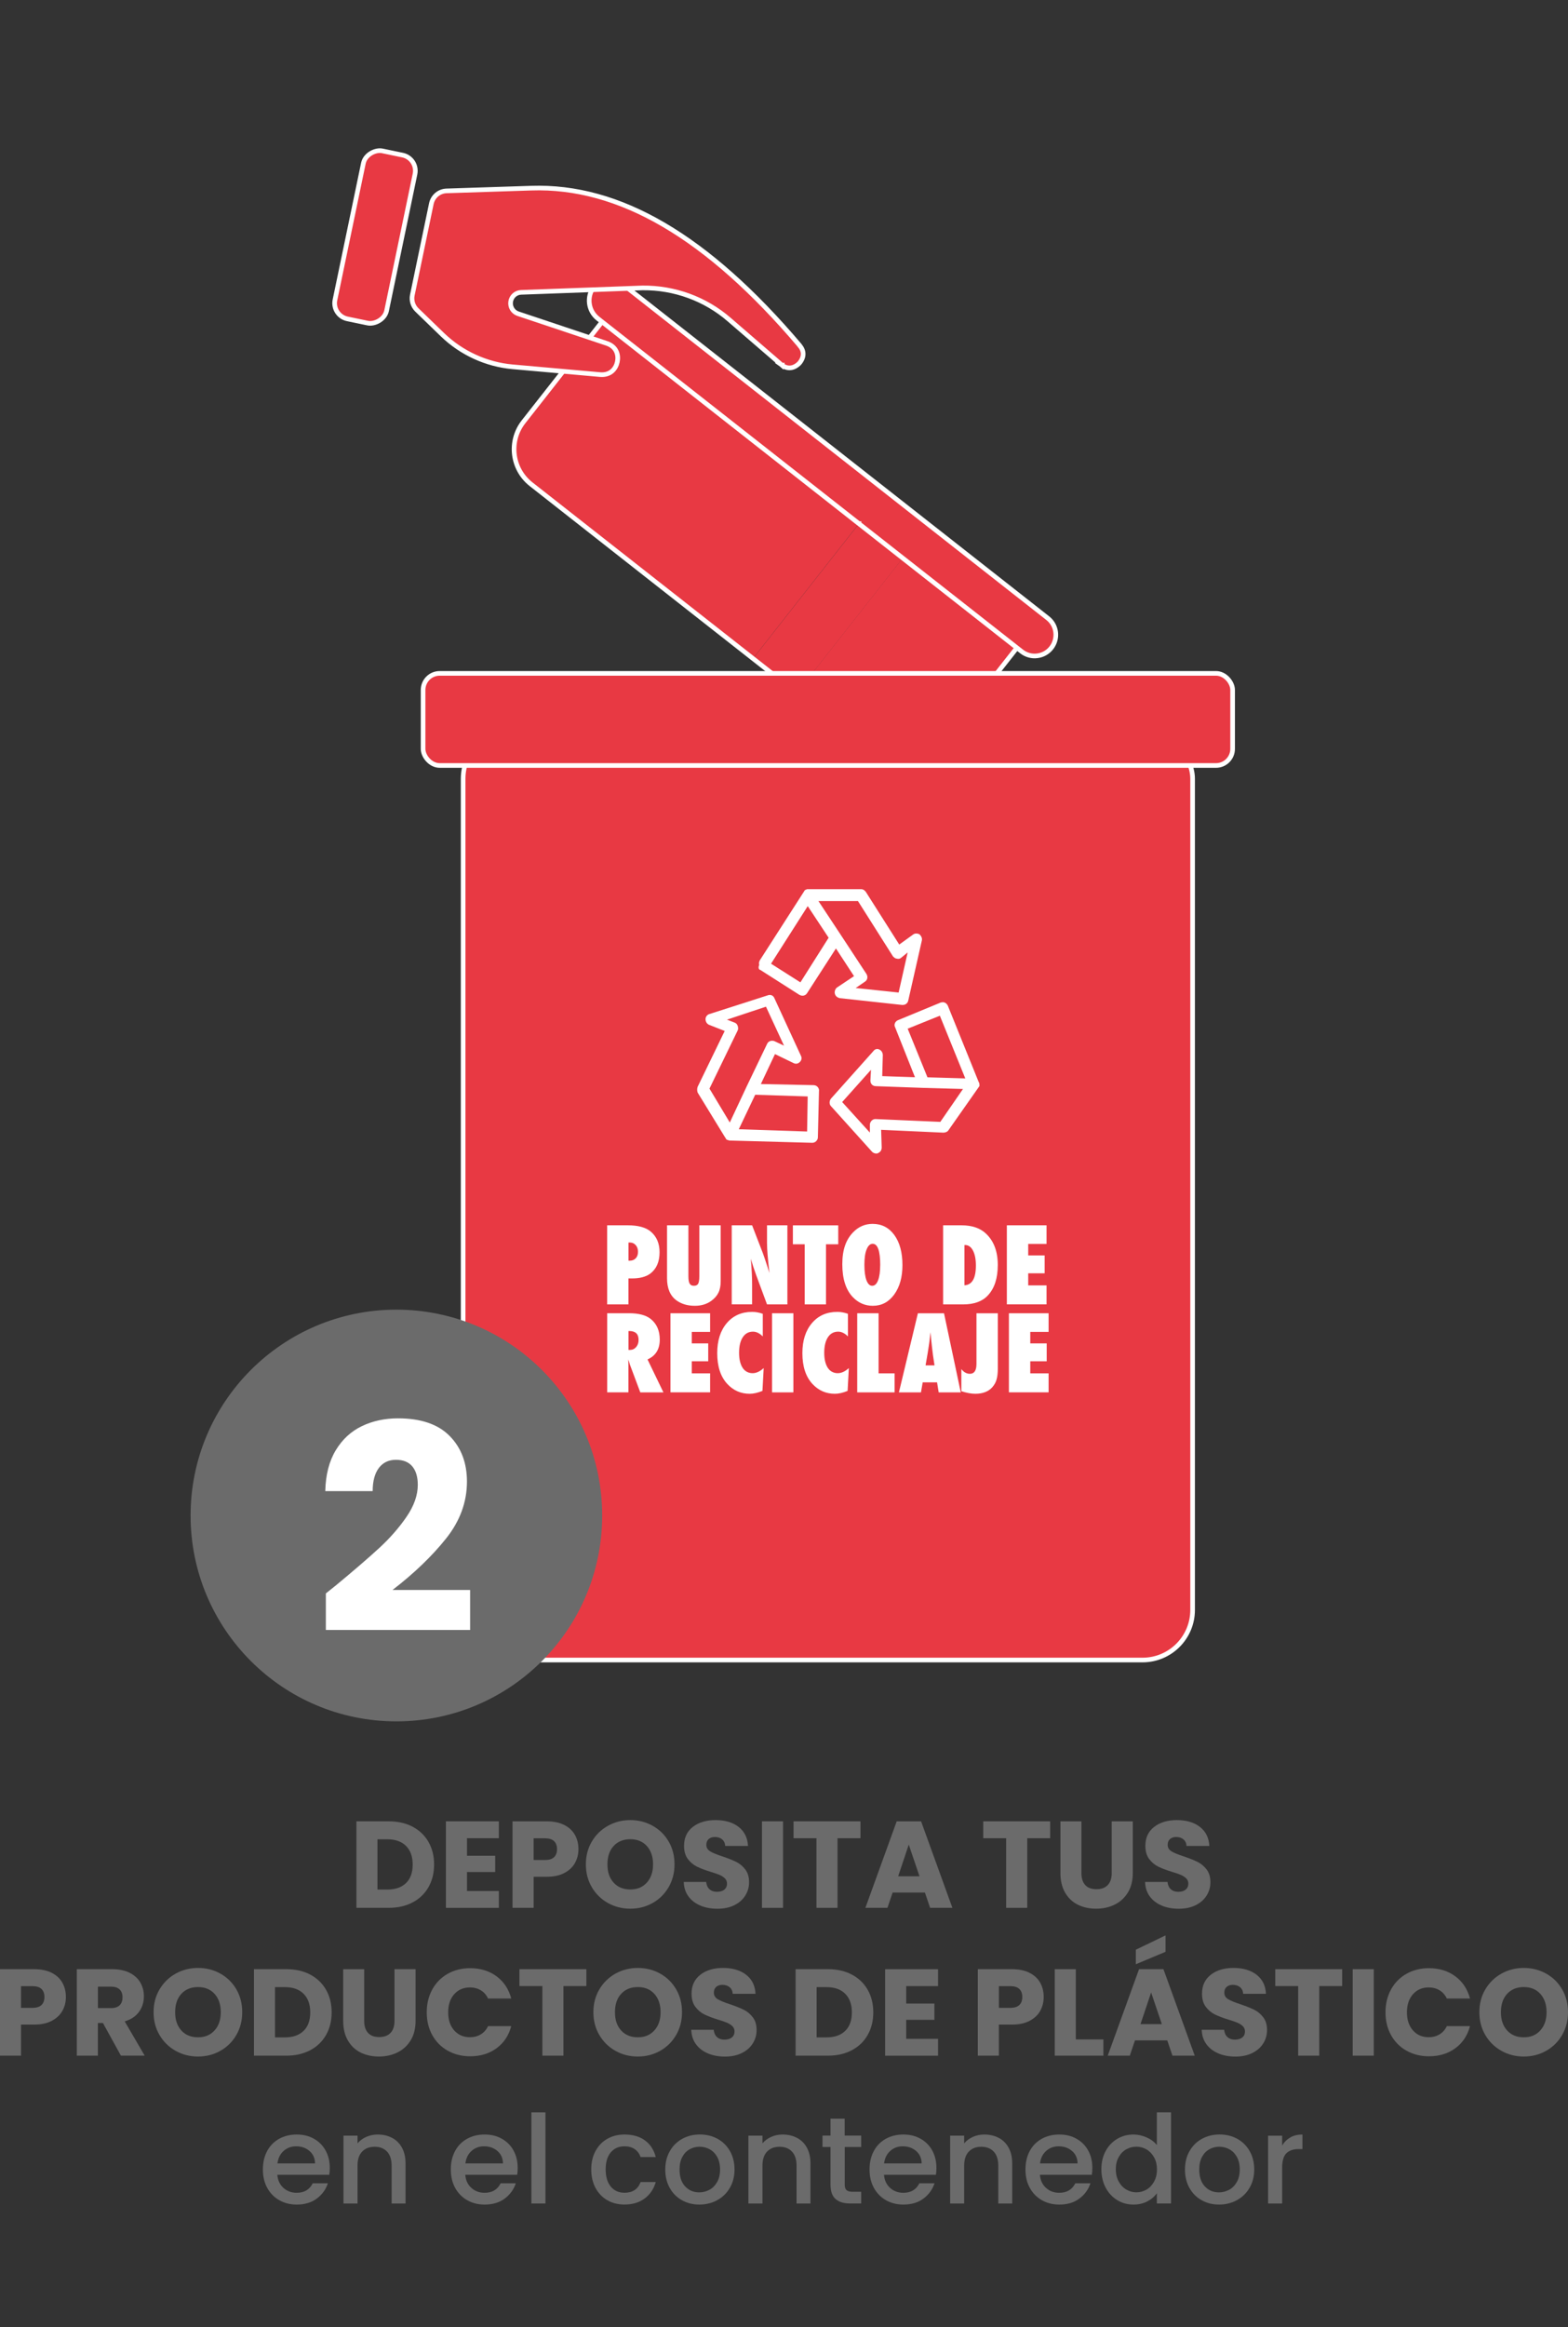 <?xml version="1.0" encoding="UTF-8"?>
<svg id="Layer_1" xmlns="http://www.w3.org/2000/svg" viewBox="0 0 381.73 566.41">
    <rect x="0" y="0" width="381.73" height="566.41" fill="#333333" stroke="none"/>
    <defs>
        <style>
            .cls-1,
            .cls-2,
            .cls-3 {
                fill: #e83943;
            }

            .cls-2 {
                stroke-miterlimit: 10;
                stroke-width: 1.13px;
            }

            .cls-2,
            .cls-4,
            .cls-3 {
                stroke: #fff;
            }

            .cls-5 {
                fill: #fff;
            }

            .cls-4,
            .cls-6 {
                fill: none;
            }

            .cls-4,
            .cls-3 {
                stroke-miterlimit: 10;
                stroke-width: 1.13px;
            }

            .cls-7 {
                isolation: isolate;
            }

            .cls-8 {
                fill: #6b6b6b;
            }
        </style>
    </defs>
    <g id="Capa_1-2">
        <path class="cls-1"
            d="M255.1,150.47c2.23,1.75,2.6,4.98.85,7.22-.87,1.11-2.13,1.78-3.44,1.93-1.29.17-2.67-.18-3.78-1.05l-1.17-.92-27.8-21.83-10.67-8.38-62.53-49.11-.99-.78c-2.43-1.91-2.85-5.4-.94-7.83,1.61-2.05,4.58-2.41,6.63-.8l103.82,81.54h.02Z" />
        <path class="cls-1"
            d="M247.57,157.65l-17.63,22.44c-4.52,5.75-12.8,6.75-18.53,2.25l-17.43-13.69,25.79-32.84,27.8,21.83h0Z" />
        <rect class="cls-1" x="180.67" y="141.28" width="41.75" height="13.57"
            transform="translate(-39.39 215.1) rotate(-51.85)" />
        <path class="cls-1"
            d="M209.1,127.44l-25.79,32.84-54.02-42.42c-4.7-3.69-5.52-10.5-1.83-15.2l19.1-24.32,62.53,49.11h0Z" />
        <path class="cls-4"
            d="M247.57,157.65l-17.63,22.44c-4.52,5.75-12.8,6.75-18.53,2.25l-17.43-13.69-10.67-8.38-54.02-42.42c-4.7-3.69-5.52-10.5-1.83-15.2l19.1-24.32" />
        <path class="cls-4"
            d="M209.1,127.44l-62.53-49.11-.99-.78c-2.43-1.91-2.85-5.4-.94-7.83,1.61-2.05,4.58-2.41,6.63-.8l103.82,81.54c2.23,1.75,2.6,4.98.85,7.22-.87,1.11-2.13,1.78-3.44,1.93-1.29.17-2.67-.18-3.78-1.05l-1.17-.92-27.8-21.83-10.67-8.38h.02Z" />
        <path class="cls-3"
            d="M190.36,88.88l-2.24-1.95c-.07-.08-10.57-9.12-10.57-9.12-5.84-5.08-13.37-7.82-21.14-7.74l-29.54,1.08c-1.3.04-2.37,1.01-2.55,2.29-.18,1.27.57,2.5,1.8,2.91l21.63,7.23c2.38.82,2.88,2.85,2.54,4.48s-1.61,3.31-4.16,3.11l-21.39-1.9c-6.34-.58-12.38-3.34-16.98-7.77l-6.27-6.07c-.96-.93-1.38-2.29-1.11-3.6l4.63-22.26c.37-1.76,1.89-3.05,3.69-3.11l20.62-.67c21.46-.73,42.84,11.77,65.34,38.26l.02.03v.02c1.79,2.06.24,3.94-.09,4.3-.33.35-2.07,2.06-4.25.47h.02Z" />
        <rect class="cls-2" x="70.41" y="51.26" width="41.76" height="12.84" rx="3.9" ry="3.9"
            transform="translate(16.23 135.31) rotate(-78.25)" />
        <rect class="cls-3" x="112.75" y="177.34" width="177.59" height="226.67" rx="12.19" ry="12.19" />
        <rect class="cls-3" x="103" y="163.88" width="197.08" height="22.42" rx="4.04" ry="4.04" />
        <path class="cls-5"
            d="M153.01,317.46h-5.2v-19.25h5.04c2.51,0,4.37.51,5.58,1.53,1.43,1.21,2.14,2.88,2.14,5.02,0,2.34-.76,4.08-2.28,5.22-1.04.77-2.53,1.16-4.48,1.16h-.81v6.31h0ZM153.01,306.82h.24c.63.01,1.13-.18,1.51-.57s.56-.92.56-1.59-.18-1.2-.55-1.62c-.37-.42-.83-.64-1.4-.64h-.36v4.41h0Z" />
        <path class="cls-5"
            d="M170.25,298.21h5.2v13.61c0,1.14-.18,2.06-.54,2.77-.35.74-.93,1.41-1.75,2.01-1.1.8-2.43,1.2-4,1.2-1.78,0-3.27-.44-4.48-1.32-1.53-1.12-2.29-2.92-2.29-5.39v-12.88h5.2v12.42c0,.84.1,1.43.31,1.78s.55.52,1.03.52.84-.16,1.03-.49c.19-.34.29-.94.29-1.81v-12.43h0Z" />
        <path class="cls-5"
            d="M178.14,317.46v-19.25h4.96l2.61,6.76c.14.4.3.86.48,1.37.18.52.38,1.11.59,1.78l.54,1.7c-.19-1.67-.34-3.1-.44-4.29s-.15-2.19-.15-2.99v-4.33h4.96v19.25h-4.96l-2.62-7.08c-.27-.76-.52-1.46-.74-2.13s-.41-1.29-.58-1.89c.11,1.35.19,2.53.24,3.54s.07,1.89.07,2.64v4.91h-4.96Z" />
        <path class="cls-5" d="M201.1,317.46h-5.2v-14.63h-2.87v-4.61h11.04v4.61h-2.98v14.63h0Z" />
        <path class="cls-5"
            d="M219.7,307.9c0,2.93-.67,5.32-2.01,7.16-1.33,1.83-3.06,2.74-5.2,2.74-1.89,0-3.52-.7-4.87-2.11-1.7-1.78-2.56-4.45-2.56-8s.89-6.01,2.67-7.82c1.32-1.34,2.89-2.01,4.7-2.01,2.22,0,3.98.91,5.3,2.72,1.31,1.81,1.97,4.25,1.97,7.32h0ZM214.29,307.93c0-3.48-.61-5.22-1.84-5.22-.61,0-1.11.46-1.47,1.37-.36.85-.54,2.09-.54,3.74s.17,2.88.5,3.77c.34.89.8,1.34,1.4,1.34s1.09-.44,1.42-1.32c.35-.88.52-2.11.52-3.68h0Z" />
        <path class="cls-5"
            d="M229.6,317.46v-19.25h4.49c2.57,0,4.57.69,6,2.07,1.88,1.8,2.82,4.33,2.82,7.57s-.79,5.66-2.38,7.39c-1.35,1.48-3.37,2.22-6.06,2.22h-4.87ZM234.79,312.81c1.86-.09,2.79-1.7,2.79-4.81,0-1.54-.24-2.75-.71-3.64-.47-.9-1.11-1.35-1.92-1.35h-.16v9.8h0Z" />
        <path class="cls-5" d="M245.12,317.46v-19.25h9.66v4.53h-4.46v2.8h4v4.35h-4v2.94h4.46v4.62h-9.66Z" />
        <path class="cls-5"
            d="M161.5,338.87h-5.62l-2.57-6.86c-.02-.12-.07-.27-.13-.46s-.14-.42-.23-.69l.04,1.27v6.73h-5.17v-19.25h5.32c2.34,0,4.1.46,5.26,1.38,1.48,1.18,2.22,2.86,2.22,5.04,0,2.33-.99,3.94-2.98,4.82l3.86,8v.02ZM153.01,328.54h.35c.6,0,1.1-.23,1.5-.69s.6-1.04.6-1.75c0-1.44-.75-2.16-2.26-2.16h-.19v4.59h0Z" />
        <path class="cls-5" d="M163.22,338.87v-19.25h9.66v4.53h-4.46v2.8h4v4.35h-4v2.94h4.46v4.62h-9.66,0Z" />
        <path class="cls-5"
            d="M185.92,332.95l-.3,5.56c-1.16.47-2.19.7-3.1.7-2.15,0-3.96-.79-5.44-2.37-1.65-1.77-2.47-4.28-2.47-7.52,0-3.03.77-5.47,2.32-7.3s3.61-2.74,6.2-2.74c.84,0,1.7.16,2.57.47v5.5c-.77-.77-1.57-1.16-2.38-1.16-1.06,0-1.89.45-2.49,1.36-.6.91-.9,2.18-.9,3.79,0,.78.07,1.48.22,2.09.15.62.36,1.13.64,1.56s.62.75,1.03.97.87.34,1.4.34c.9,0,1.8-.42,2.71-1.25h0Z" />
        <path class="cls-5" d="M193.15,338.87h-5.2v-19.25h5.2v19.25Z" />
        <path class="cls-5"
            d="M206.65,332.95l-.3,5.56c-1.16.47-2.19.7-3.1.7-2.15,0-3.96-.79-5.44-2.37-1.65-1.77-2.47-4.28-2.47-7.52,0-3.03.77-5.47,2.32-7.3s3.61-2.74,6.2-2.74c.84,0,1.7.16,2.57.47v5.5c-.77-.77-1.57-1.16-2.38-1.16-1.06,0-1.89.45-2.49,1.36-.6.91-.9,2.18-.9,3.79,0,.78.07,1.48.22,2.09.15.62.36,1.13.64,1.56s.62.75,1.03.97.87.34,1.4.34c.9,0,1.8-.42,2.71-1.25h0Z" />
        <path class="cls-5" d="M217.79,338.87h-9.1v-19.25h5.2v14.62h3.9v4.62h0Z" />
        <path class="cls-5"
            d="M233.89,338.87h-5.37l-.39-2.44h-3.5l-.42,2.44h-5.37l4.62-19.25h6.36l4.08,19.25h-.01ZM227.51,332.3l-.34-2.24s-.02-.12-.05-.34c-.02-.18-.1-.91-.26-2.17-.02-.14-.04-.33-.06-.58-.02-.24-.06-.55-.1-.93l-.16-1.82c-.02.17-.04.37-.07.59-.03.22-.06.45-.09.71-.06.52-.1.87-.12,1.07s-.04.32-.05.36l-.36,2.33-.52,3.02h2.19,0Z" />
        <path class="cls-5"
            d="M234.04,338.59v-5.39c.59.76,1.28,1.15,2.08,1.15,1.06,0,1.6-.8,1.6-2.39v-12.33h5.2v13.36c0,1.14-.1,2.05-.3,2.73-.18.67-.52,1.29-1.01,1.86-.95,1.09-2.34,1.63-4.18,1.63-.97,0-2.1-.21-3.39-.62h0Z" />
        <path class="cls-5" d="M245.62,338.87v-19.25h9.66v4.53h-4.46v2.8h4v4.35h-4v2.94h4.46v4.62h-9.66Z" />
        <path class="cls-5"
            d="M185.09,236.05l9.49,6.05c.69.41,1.51.27,1.92-.41l7.01-10.86,4.4,6.74-4.12,2.75c-.41.27-.69.96-.55,1.51.14.55.55.96,1.24,1.1l15.13,1.65h.14c.69,0,1.24-.41,1.37-1.1l3.3-14.57c.14-.55-.14-1.1-.55-1.51-.55-.27-1.1-.27-1.51,0l-3.44,2.48-8.11-12.78c-.27-.41-.69-.69-1.1-.69h-13.2c-.14,0-.27.14-.41.14-.14.14-.27.14-.27.27l-10.86,16.91c-.14.27-.27.69-.14,1.1-.27.69-.14,1.1.27,1.24h0v-.02ZM217.4,232.76c.27.27.55.55.96.55.41.14.82,0,1.1-.27l1.51-1.24-2.2,9.76-10.45-1.1,2.2-1.51c.69-.41.82-1.24.41-1.92l-6.32-9.62-5.36-8.11h9.62l8.53,13.47h0ZM196.64,220.52l5.09,7.7-6.87,10.86-7.15-4.54,8.94-14.02h-.01Z" />
        <path class="cls-5"
            d="M238.43,263.96c0-.27,0-.41-.14-.55l-7.56-18.7c-.14-.27-.41-.55-.69-.69-.27-.14-.69-.14-1.1,0l-10.31,4.26c-.69.27-1.1,1.1-.69,1.79l4.81,12.1-7.97-.27.14-5.09c0-.55-.27-1.1-.82-1.37s-1.1-.14-1.51.41l-10.31,11.55c-.41.55-.41,1.37,0,1.79l10.04,11.14c.27.27.69.41.96.41.14,0,.41,0,.55-.14.55-.27.82-.69.82-1.37l-.14-4.26,15.13.69c.41,0,.96-.14,1.24-.55l7.43-10.59s0-.14.14-.14v-.41h-.02ZM220.97,250.36l7.84-3.16,6.19,15.26-9.21-.27-4.81-11.82h0ZM228.95,273.04l-15.81-.69c-.41,0-.69.14-.96.41s-.41.69-.41.96v1.92l-6.74-7.43,7.01-7.84-.14,2.61c0,.82.55,1.37,1.37,1.37l11.41.41,9.76.27-5.5,7.98v.03Z" />
        <path class="cls-5"
            d="M198.15,264.1l-12.92-.27,3.44-7.29,4.54,2.2c.55.27,1.1.14,1.51-.27.41-.41.55-.96.27-1.51l-6.46-14.02c-.27-.69-.96-.96-1.65-.69l-14.16,4.54c-.55.14-.96.69-.96,1.24s.27,1.1.82,1.37l3.85,1.51-6.6,13.61c-.14.41-.14.96,0,1.37l6.74,11,.14.14v.14c.14.14.27.27.41.27s.27.14.55.14l20.07.55c.41,0,.69-.14.96-.41s.41-.55.41-.96l.27-11.14c.14-.82-.55-1.51-1.24-1.51h0ZM179.59,250.77c.14-.27.14-.69,0-1.1s-.41-.69-.82-.82l-1.79-.69,9.49-3.16,4.4,9.49-2.34-1.1c-.69-.27-1.51,0-1.79.69l-4.95,10.31-4.12,8.8-4.95-8.25,6.87-14.16h0ZM196.5,275.38l-16.64-.55,3.99-8.39,12.78.41-.14,8.53h0Z" />
        <circle class="cls-8" cx="96.5" cy="368.84" r="50.1" />
        <g class="cls-7">
            <g class="cls-7">
                <path class="cls-5"
                    d="M81.49,386.08c4.57-3.78,8.17-6.88,10.81-9.31,2.63-2.42,4.86-4.97,6.68-7.63,1.82-2.66,2.73-5.25,2.73-7.77,0-1.91-.44-3.41-1.33-4.48-.89-1.07-2.22-1.61-3.99-1.61s-3.16.67-4.16,1.99c-1,1.33-1.5,3.21-1.5,5.63h-11.54c.09-3.96.94-7.28,2.55-9.94,1.61-2.66,3.73-4.62,6.37-5.88,2.63-1.26,5.56-1.89,8.78-1.89,5.55,0,9.74,1.42,12.56,4.27,2.82,2.85,4.23,6.55,4.23,11.12,0,4.99-1.7,9.62-5.11,13.89-3.41,4.27-7.74,8.43-13.01,12.49h18.89v9.73h-35.12v-8.89c1.58-1.26,2.31-1.84,2.17-1.75Z" />
            </g>
        </g>
    </g>
    <g id="Capa_1-2-2">
        <path class="cls-8"
            d="M100.47,444.59c1.66.88,2.94,2.11,3.85,3.7.91,1.59,1.36,3.42,1.36,5.5s-.46,3.89-1.36,5.49c-.91,1.6-2.2,2.84-3.87,3.72-1.67.88-3.6,1.32-5.8,1.32h-7.88v-21.05h7.88c2.22,0,4.16.44,5.82,1.32ZM98.85,458.29c1.08-1.06,1.62-2.56,1.62-4.5s-.54-3.45-1.62-4.53c-1.08-1.08-2.59-1.62-4.53-1.62h-2.43v12.23h2.43c1.94,0,3.45-.53,4.53-1.59h0Z" />
        <path class="cls-8"
            d="M113.69,447.38v4.26h6.87v3.96h-6.87v4.62h7.76v4.11h-12.89v-21.06h12.89v4.11s-7.76,0-7.76,0Z" />
        <path class="cls-8"
            d="M139.99,453.39c-.56,1.01-1.42,1.82-2.58,2.44-1.16.62-2.6.93-4.32.93h-3.18v7.56h-5.13v-21.05h8.3c1.68,0,3.1.29,4.26.87,1.16.58,2.03,1.38,2.61,2.4s.87,2.19.87,3.51c0,1.22-.28,2.33-.84,3.34h.01ZM134.89,451.99c.48-.46.72-1.11.72-1.95s-.24-1.49-.72-1.95-1.21-.69-2.19-.69h-2.79v5.28h2.79c.98,0,1.71-.23,2.19-.69Z" />
        <path class="cls-8"
            d="M148.01,463.15c-1.65-.92-2.96-2.2-3.93-3.85-.97-1.65-1.45-3.5-1.45-5.56s.48-3.91,1.45-5.55c.97-1.64,2.28-2.92,3.93-3.84,1.65-.92,3.46-1.38,5.44-1.38s3.79.46,5.44,1.38c1.65.92,2.95,2.2,3.9,3.84s1.42,3.49,1.42,5.55-.48,3.91-1.44,5.56-2.26,2.93-3.9,3.85-3.45,1.38-5.43,1.38-3.79-.46-5.44-1.38h0ZM157.48,458.17c1.01-1.12,1.51-2.6,1.51-4.44s-.51-3.34-1.51-4.45c-1.01-1.11-2.35-1.66-4.03-1.66s-3.05.55-4.06,1.65-1.51,2.59-1.51,4.47.5,3.34,1.51,4.45,2.36,1.66,4.06,1.66,3.02-.56,4.03-1.68Z" />
        <path class="cls-8"
            d="M170.54,463.78c-1.22-.5-2.19-1.24-2.92-2.22s-1.12-2.16-1.16-3.54h5.46c.08.78.35,1.37.81,1.78.46.41,1.06.62,1.8.62s1.36-.17,1.8-.53c.44-.35.66-.83.66-1.45,0-.52-.17-.95-.52-1.29s-.78-.62-1.29-.84-1.23-.47-2.17-.75c-1.36-.42-2.47-.84-3.33-1.26s-1.6-1.04-2.22-1.86-.93-1.89-.93-3.21c0-1.96.71-3.49,2.13-4.6,1.42-1.11,3.27-1.66,5.55-1.66s4.19.55,5.61,1.66c1.42,1.11,2.18,2.65,2.28,4.63h-5.55c-.04-.68-.29-1.21-.75-1.6s-1.05-.58-1.77-.58c-.62,0-1.12.17-1.5.5s-.57.8-.57,1.42c0,.68.32,1.21.96,1.59s1.64.79,3,1.23c1.36.46,2.46.9,3.31,1.32s1.58,1.03,2.2,1.83.93,1.83.93,3.09-.31,2.29-.92,3.27-1.49,1.76-2.65,2.34c-1.16.58-2.53.87-4.11.87s-2.92-.25-4.14-.75h0Z" />
        <path class="cls-8" d="M190.63,443.27v21.05h-5.13v-21.05h5.13Z" />
        <path class="cls-8" d="M209.48,443.27v4.11h-5.58v16.94h-5.13v-16.94h-5.58v-4.11h16.29Z" />
        <path class="cls-8"
            d="M225.17,460.6h-7.86l-1.26,3.72h-5.37l7.62-21.05h5.94l7.62,21.05h-5.43l-1.26-3.72h0ZM223.85,456.64l-2.61-7.71-2.58,7.71h5.19Z" />
        <path class="cls-8" d="M255.66,443.27v4.11h-5.58v16.94h-5.13v-16.94h-5.58v-4.11h16.29Z" />
        <path class="cls-8"
            d="M263.27,443.27v12.59c0,1.26.31,2.23.93,2.91s1.53,1.02,2.73,1.02,2.12-.34,2.76-1.02.96-1.65.96-2.91v-12.59h5.13v12.56c0,1.88-.4,3.47-1.2,4.77-.8,1.3-1.87,2.28-3.22,2.94s-2.85.99-4.51.99-3.14-.33-4.45-.97c-1.31-.65-2.34-1.63-3.1-2.94-.76-1.31-1.14-2.9-1.14-4.78v-12.57h5.13-.02Z" />
        <path class="cls-8"
            d="M282.85,463.78c-1.22-.5-2.19-1.24-2.92-2.22s-1.12-2.16-1.16-3.54h5.46c.08.78.35,1.37.81,1.78s1.06.62,1.8.62,1.36-.17,1.8-.53c.44-.35.66-.83.66-1.45,0-.52-.17-.95-.52-1.29-.35-.34-.78-.62-1.29-.84s-1.23-.47-2.17-.75c-1.36-.42-2.47-.84-3.33-1.26s-1.6-1.04-2.22-1.86-.93-1.89-.93-3.21c0-1.96.71-3.49,2.13-4.6,1.42-1.11,3.27-1.66,5.55-1.66s4.19.55,5.61,1.66c1.42,1.11,2.18,2.65,2.28,4.63h-5.55c-.04-.68-.29-1.21-.75-1.6s-1.05-.58-1.77-.58c-.62,0-1.12.17-1.5.5s-.57.8-.57,1.42c0,.68.32,1.21.96,1.59.64.38,1.64.79,3,1.23,1.36.46,2.46.9,3.31,1.32s1.58,1.03,2.2,1.83c.62.8.93,1.83.93,3.09s-.31,2.29-.92,3.27-1.49,1.76-2.65,2.34-2.53.87-4.11.87-2.92-.25-4.14-.75h0Z" />
        <path class="cls-8"
            d="M15.2,489.37c-.56,1.01-1.42,1.82-2.58,2.44s-2.6.93-4.32.93h-3.18v7.56H0v-21.05h8.3c1.68,0,3.1.29,4.26.87,1.16.58,2.03,1.38,2.61,2.4s.87,2.19.87,3.51c0,1.22-.28,2.33-.84,3.34ZM10.1,487.97c.48-.46.72-1.11.72-1.95s-.24-1.49-.72-1.95c-.48-.46-1.21-.69-2.19-.69h-2.79v5.28h2.79c.98,0,1.71-.23,2.19-.69Z" />
        <path class="cls-8"
            d="M29.44,500.3l-4.38-7.95h-1.23v7.95h-5.13v-21.05h8.6c1.66,0,3.07.29,4.24.87,1.17.58,2.04,1.38,2.62,2.38.58,1.01.87,2.13.87,3.37,0,1.4-.39,2.65-1.18,3.75s-1.95,1.88-3.49,2.34l4.86,8.33h-5.79.01ZM23.84,488.72h3.18c.94,0,1.64-.23,2.11-.69.47-.46.7-1.11.7-1.95s-.24-1.43-.7-1.89c-.47-.46-1.17-.69-2.11-.69h-3.18s0,5.22,0,5.22Z" />
        <path class="cls-8"
            d="M42.77,499.13c-1.65-.92-2.96-2.2-3.93-3.85-.97-1.65-1.45-3.5-1.45-5.56s.48-3.91,1.45-5.55,2.28-2.92,3.93-3.84,3.46-1.38,5.44-1.38,3.79.46,5.44,1.38c1.65.92,2.95,2.2,3.9,3.84s1.42,3.49,1.42,5.55-.48,3.91-1.44,5.56-2.26,2.93-3.9,3.85c-1.64.92-3.45,1.38-5.43,1.38s-3.79-.46-5.44-1.38h.01ZM52.24,494.15c1.01-1.12,1.51-2.6,1.51-4.44s-.51-3.34-1.51-4.45c-1.01-1.11-2.35-1.66-4.03-1.66s-3.05.55-4.06,1.65c-1.01,1.1-1.51,2.59-1.51,4.47s.5,3.34,1.51,4.45,2.36,1.66,4.06,1.66,3.02-.56,4.03-1.68Z" />
        <path class="cls-8"
            d="M75.53,480.57c1.66.88,2.94,2.11,3.85,3.7.91,1.59,1.36,3.42,1.36,5.5s-.46,3.89-1.36,5.49c-.91,1.6-2.2,2.84-3.87,3.72-1.67.88-3.6,1.32-5.8,1.32h-7.88v-21.05h7.88c2.22,0,4.16.44,5.82,1.32ZM73.91,494.27c1.08-1.06,1.62-2.56,1.62-4.5s-.54-3.45-1.62-4.53c-1.08-1.08-2.59-1.62-4.53-1.62h-2.43v12.23h2.43c1.94,0,3.45-.53,4.53-1.59h0Z" />
        <path class="cls-8"
            d="M88.66,479.25v12.59c0,1.26.31,2.23.93,2.91s1.53,1.02,2.73,1.02,2.12-.34,2.76-1.02.96-1.65.96-2.91v-12.59h5.13v12.56c0,1.88-.4,3.47-1.2,4.77-.8,1.3-1.87,2.28-3.22,2.94s-2.85.99-4.51.99-3.14-.33-4.45-.97c-1.31-.65-2.34-1.63-3.1-2.94-.76-1.31-1.14-2.9-1.14-4.78v-12.56h5.13-.02Z" />
        <path class="cls-8"
            d="M105.24,484.18c.9-1.63,2.15-2.9,3.76-3.81s3.43-1.36,5.47-1.36c2.5,0,4.64.66,6.42,1.98s2.97,3.12,3.57,5.4h-5.64c-.42-.88-1.01-1.55-1.78-2.01s-1.64-.69-2.62-.69c-1.58,0-2.86.55-3.84,1.65-.98,1.1-1.47,2.57-1.47,4.41s.49,3.31,1.47,4.41,2.26,1.65,3.84,1.65c.98,0,1.85-.23,2.62-.69s1.36-1.13,1.78-2.01h5.64c-.6,2.28-1.79,4.07-3.57,5.38s-3.92,1.96-6.42,1.96c-2.04,0-3.86-.46-5.47-1.36-1.61-.91-2.86-2.17-3.76-3.79s-1.35-3.47-1.35-5.55.45-3.93,1.35-5.56h0Z" />
        <path class="cls-8" d="M142.75,479.25v4.11h-5.58v16.94h-5.13v-16.94h-5.58v-4.11h16.29Z" />
        <path class="cls-8"
            d="M149.84,499.13c-1.65-.92-2.96-2.2-3.93-3.85-.97-1.65-1.45-3.5-1.45-5.56s.48-3.91,1.45-5.55,2.28-2.92,3.93-3.84,3.46-1.38,5.44-1.38,3.79.46,5.44,1.38c1.65.92,2.95,2.2,3.9,3.84s1.42,3.49,1.42,5.55-.48,3.91-1.44,5.56-2.26,2.93-3.9,3.85-3.45,1.38-5.43,1.38-3.79-.46-5.44-1.38h0ZM159.31,494.15c1.01-1.12,1.51-2.6,1.51-4.44s-.51-3.34-1.51-4.45c-1.01-1.11-2.35-1.66-4.03-1.66s-3.05.55-4.06,1.65c-1.01,1.1-1.51,2.59-1.51,4.47s.5,3.34,1.51,4.45,2.36,1.66,4.06,1.66,3.02-.56,4.03-1.68Z" />
        <path class="cls-8"
            d="M172.37,499.76c-1.22-.5-2.19-1.24-2.92-2.22s-1.12-2.16-1.16-3.54h5.46c.08.78.35,1.37.81,1.78.46.41,1.06.62,1.8.62s1.36-.17,1.8-.53c.44-.35.66-.83.66-1.45,0-.52-.17-.95-.52-1.29s-.78-.62-1.29-.84-1.23-.47-2.17-.75c-1.36-.42-2.47-.84-3.33-1.26s-1.6-1.04-2.22-1.86-.93-1.89-.93-3.21c0-1.96.71-3.49,2.13-4.6,1.42-1.11,3.27-1.66,5.55-1.66s4.19.55,5.61,1.66,2.18,2.65,2.28,4.63h-5.55c-.04-.68-.29-1.21-.75-1.6s-1.05-.58-1.77-.58c-.62,0-1.12.17-1.5.5s-.57.8-.57,1.42c0,.68.32,1.21.96,1.59s1.64.79,3,1.23c1.36.46,2.46.9,3.31,1.32s1.58,1.03,2.2,1.83c.62.8.93,1.83.93,3.09s-.31,2.29-.92,3.27-1.49,1.76-2.65,2.34c-1.16.58-2.53.87-4.11.87s-2.92-.25-4.14-.75h0Z" />
        <path class="cls-8"
            d="M207.39,480.57c1.66.88,2.94,2.11,3.85,3.7s1.36,3.42,1.36,5.5-.46,3.89-1.36,5.49c-.91,1.6-2.2,2.84-3.87,3.72s-3.6,1.32-5.8,1.32h-7.88v-21.05h7.88c2.22,0,4.16.44,5.82,1.32h0ZM205.77,494.27c1.08-1.06,1.62-2.56,1.62-4.5s-.54-3.45-1.62-4.53c-1.08-1.08-2.59-1.62-4.53-1.62h-2.43v12.23h2.43c1.94,0,3.45-.53,4.53-1.59h0Z" />
        <path class="cls-8" d="M220.61,483.36v4.26h6.87v3.96h-6.87v4.62h7.76v4.11h-12.89v-21.05h12.89v4.11h-7.76Z" />
        <path class="cls-8"
            d="M253.26,489.37c-.56,1.01-1.42,1.82-2.58,2.44s-2.6.93-4.32.93h-3.18v7.56h-5.13v-21.05h8.3c1.68,0,3.1.29,4.26.87,1.16.58,2.03,1.38,2.61,2.4s.87,2.19.87,3.51c0,1.22-.28,2.33-.84,3.34h.01ZM248.16,487.97c.48-.46.72-1.11.72-1.95s-.24-1.49-.72-1.95-1.21-.69-2.19-.69h-2.79v5.28h2.79c.98,0,1.71-.23,2.19-.69Z" />
        <path class="cls-8" d="M261.9,496.34h6.72v3.96h-11.84v-21.05h5.13v17.09h-.01Z" />
        <path class="cls-8"
            d="M284.17,496.58h-7.86l-1.26,3.72h-5.37l7.62-21.05h5.94l7.62,21.05h-5.43l-1.26-3.72ZM283.75,475.02l-7.23,3.03v-3.54l7.23-3.48v3.99ZM282.85,492.62l-2.61-7.71-2.58,7.71h5.19,0Z" />
        <path class="cls-8"
            d="M296.64,499.76c-1.22-.5-2.19-1.24-2.92-2.22s-1.12-2.16-1.16-3.54h5.46c.08.78.35,1.37.81,1.78s1.06.62,1.8.62,1.36-.17,1.8-.53c.44-.35.66-.83.66-1.45,0-.52-.17-.95-.52-1.29-.35-.34-.78-.62-1.29-.84s-1.23-.47-2.17-.75c-1.36-.42-2.47-.84-3.33-1.26s-1.6-1.04-2.22-1.86-.93-1.89-.93-3.21c0-1.96.71-3.49,2.13-4.6,1.42-1.11,3.27-1.66,5.55-1.66s4.19.55,5.61,1.66c1.42,1.11,2.18,2.65,2.28,4.63h-5.55c-.04-.68-.29-1.21-.75-1.6s-1.05-.58-1.77-.58c-.62,0-1.12.17-1.5.5s-.57.8-.57,1.42c0,.68.32,1.21.96,1.59.64.38,1.64.79,3,1.23,1.36.46,2.46.9,3.31,1.32s1.58,1.03,2.2,1.83c.62.8.93,1.83.93,3.09s-.31,2.29-.92,3.27-1.49,1.76-2.65,2.34-2.53.87-4.11.87-2.92-.25-4.14-.75h0Z" />
        <path class="cls-8" d="M326.75,479.25v4.11h-5.58v16.94h-5.13v-16.94h-5.58v-4.11h16.29Z" />
        <path class="cls-8" d="M334.45,479.25v21.05h-5.13v-21.05h5.13Z" />
        <path class="cls-8"
            d="M338.65,484.18c.9-1.63,2.15-2.9,3.76-3.81,1.61-.91,3.43-1.36,5.47-1.36,2.5,0,4.64.66,6.42,1.98s2.97,3.12,3.57,5.4h-5.64c-.42-.88-1.01-1.55-1.78-2.01s-1.64-.69-2.62-.69c-1.58,0-2.86.55-3.84,1.65-.98,1.1-1.47,2.57-1.47,4.41s.49,3.31,1.47,4.41,2.26,1.65,3.84,1.65c.98,0,1.85-.23,2.62-.69s1.36-1.13,1.78-2.01h5.64c-.6,2.28-1.79,4.07-3.57,5.38s-3.92,1.96-6.42,1.96c-2.04,0-3.86-.46-5.47-1.36-1.61-.91-2.86-2.17-3.76-3.79s-1.35-3.47-1.35-5.55.45-3.93,1.35-5.56h0Z" />
        <path class="cls-8"
            d="M365.53,499.13c-1.65-.92-2.96-2.2-3.93-3.85-.97-1.65-1.45-3.5-1.45-5.56s.48-3.91,1.45-5.55,2.28-2.92,3.93-3.84,3.46-1.38,5.44-1.38,3.79.46,5.44,1.38c1.65.92,2.95,2.2,3.9,3.84.95,1.64,1.42,3.49,1.42,5.55s-.48,3.91-1.44,5.56-2.26,2.93-3.9,3.85c-1.64.92-3.45,1.38-5.43,1.38s-3.79-.46-5.44-1.38h0ZM375,494.15c1.01-1.12,1.51-2.6,1.51-4.44s-.51-3.34-1.51-4.45c-1.01-1.11-2.35-1.66-4.03-1.66s-3.05.55-4.06,1.65c-1.01,1.1-1.51,2.59-1.51,4.47s.5,3.34,1.51,4.45,2.36,1.66,4.06,1.66,3.02-.56,4.03-1.68Z" />
        <path class="cls-8"
            d="M80.14,529.29h-12.62c.1,1.32.59,2.38,1.47,3.18s1.96,1.2,3.24,1.2c1.84,0,3.14-.77,3.9-2.31h3.69c-.5,1.52-1.41,2.76-2.71,3.73-1.31.97-2.93,1.45-4.87,1.45-1.58,0-2.99-.35-4.24-1.06s-2.23-1.71-2.94-3-1.06-2.78-1.06-4.48.34-3.19,1.03-4.48,1.66-2.28,2.91-2.98c1.25-.7,2.68-1.05,4.3-1.05s2.95.34,4.17,1.02,2.17,1.63,2.85,2.86,1.02,2.64,1.02,4.24c0,.62-.04,1.18-.12,1.68h-.02ZM76.7,526.53c-.02-1.26-.47-2.27-1.35-3.03s-1.97-1.14-3.27-1.14c-1.18,0-2.19.38-3.03,1.12-.84.75-1.34,1.76-1.5,3.04h9.15Z" />
        <path class="cls-8"
            d="M95.45,520.3c1.03.54,1.83,1.34,2.41,2.4s.87,2.34.87,3.84v9.74h-3.39v-9.23c0-1.48-.37-2.61-1.11-3.4s-1.75-1.18-3.03-1.18-2.29.4-3.04,1.18c-.75.79-1.12,1.92-1.12,3.4v9.23h-3.42v-16.52h3.42v1.89c.56-.68,1.27-1.21,2.14-1.59s1.79-.57,2.77-.57c1.3,0,2.46.27,3.49.81h.01Z" />
        <path class="cls-8"
            d="M125.89,529.29h-12.62c.1,1.32.59,2.38,1.47,3.18s1.96,1.2,3.24,1.2c1.84,0,3.14-.77,3.9-2.31h3.69c-.5,1.52-1.41,2.76-2.71,3.73-1.31.97-2.93,1.45-4.87,1.45-1.58,0-2.99-.35-4.24-1.06s-2.23-1.71-2.94-3-1.06-2.78-1.06-4.48.34-3.19,1.03-4.48,1.66-2.28,2.91-2.98c1.25-.7,2.68-1.05,4.3-1.05s2.95.34,4.17,1.02,2.17,1.63,2.85,2.86,1.02,2.64,1.02,4.24c0,.62-.04,1.18-.12,1.68h-.02ZM122.45,526.53c-.02-1.26-.47-2.27-1.35-3.03s-1.97-1.14-3.27-1.14c-1.18,0-2.19.38-3.03,1.12-.84.75-1.34,1.76-1.5,3.04h9.15Z" />
        <path class="cls-8" d="M132.79,514.09v22.19h-3.42v-22.19h3.42Z" />
        <path class="cls-8"
            d="M144.98,523.52c.69-1.29,1.64-2.28,2.86-2.98,1.22-.7,2.62-1.05,4.2-1.05,2,0,3.65.47,4.96,1.42,1.31.95,2.19,2.3,2.65,4.06h-3.69c-.3-.82-.78-1.46-1.44-1.92s-1.49-.69-2.49-.69c-1.4,0-2.51.5-3.34,1.48s-1.24,2.37-1.24,4.15.42,3.17,1.24,4.17c.83,1,1.94,1.5,3.34,1.5,1.98,0,3.29-.87,3.93-2.61h3.69c-.48,1.68-1.38,3.01-2.7,4-1.32.99-2.96,1.48-4.92,1.48-1.58,0-2.98-.35-4.2-1.06s-2.17-1.71-2.86-3-1.03-2.78-1.03-4.48.34-3.19,1.03-4.48h.01Z" />
        <path class="cls-8"
            d="M166.01,535.48c-1.26-.71-2.25-1.71-2.97-3s-1.08-2.78-1.08-4.48.37-3.17,1.11-4.47,1.75-2.3,3.03-3,2.71-1.05,4.29-1.05,3.01.35,4.29,1.05c1.28.7,2.29,1.7,3.03,3s1.11,2.79,1.11,4.47-.38,3.17-1.14,4.47-1.79,2.3-3.1,3.01c-1.31.71-2.75,1.06-4.33,1.06s-2.97-.35-4.23-1.06h0ZM172.71,532.95c.77-.42,1.39-1.05,1.87-1.89s.72-1.86.72-3.06-.23-2.21-.69-3.04-1.07-1.45-1.83-1.87-1.58-.63-2.46-.63-1.69.21-2.44.63-1.34,1.04-1.78,1.87-.66,1.84-.66,3.04c0,1.78.45,3.15,1.36,4.12s2.05,1.45,3.43,1.45c.88,0,1.7-.21,2.47-.63h.01Z" />
        <path class="cls-8"
            d="M194.03,520.3c1.03.54,1.83,1.34,2.41,2.4s.87,2.34.87,3.84v9.74h-3.39v-9.23c0-1.48-.37-2.61-1.11-3.4s-1.75-1.18-3.03-1.18-2.29.4-3.04,1.18c-.75.79-1.12,1.92-1.12,3.4v9.23h-3.42v-16.52h3.42v1.89c.56-.68,1.27-1.21,2.14-1.59s1.79-.57,2.77-.57c1.3,0,2.46.27,3.49.81h0Z" />
        <path class="cls-8"
            d="M205.65,522.54v9.15c0,.62.14,1.06.43,1.33s.78.4,1.48.4h2.1v2.85h-2.7c-1.54,0-2.72-.36-3.54-1.08s-1.23-1.89-1.23-3.51v-9.15h-1.95v-2.79h1.95v-4.11h3.45v4.11h4.02v2.79h-4.02,0Z" />
        <path class="cls-8"
            d="M227.83,529.29h-12.62c.1,1.32.59,2.38,1.47,3.18s1.96,1.2,3.24,1.2c1.84,0,3.14-.77,3.9-2.31h3.69c-.5,1.52-1.41,2.76-2.71,3.73-1.31.97-2.93,1.45-4.87,1.45-1.58,0-2.99-.35-4.24-1.06s-2.23-1.71-2.94-3-1.06-2.78-1.06-4.48.34-3.19,1.03-4.48,1.66-2.28,2.91-2.98c1.25-.7,2.68-1.05,4.3-1.05s2.95.34,4.17,1.02,2.17,1.63,2.85,2.86,1.02,2.64,1.02,4.24c0,.62-.04,1.18-.12,1.68h-.02ZM224.38,526.53c-.02-1.26-.47-2.27-1.35-3.03s-1.97-1.14-3.27-1.14c-1.18,0-2.19.38-3.03,1.12-.84.75-1.34,1.76-1.5,3.04h9.15Z" />
        <path class="cls-8"
            d="M243.14,520.3c1.03.54,1.83,1.34,2.41,2.4s.87,2.34.87,3.84v9.74h-3.39v-9.23c0-1.48-.37-2.61-1.11-3.4s-1.75-1.18-3.03-1.18-2.29.4-3.04,1.18c-.75.79-1.12,1.92-1.12,3.4v9.23h-3.42v-16.52h3.42v1.89c.56-.68,1.27-1.21,2.14-1.59s1.79-.57,2.77-.57c1.3,0,2.46.27,3.49.81h0Z" />
        <path class="cls-8"
            d="M265.79,529.29h-12.62c.1,1.32.59,2.38,1.47,3.18s1.96,1.2,3.24,1.2c1.84,0,3.14-.77,3.9-2.31h3.69c-.5,1.52-1.41,2.76-2.71,3.73-1.31.97-2.93,1.45-4.87,1.45-1.58,0-2.99-.35-4.24-1.06s-2.23-1.71-2.94-3-1.06-2.78-1.06-4.48.34-3.19,1.03-4.48,1.66-2.28,2.91-2.98c1.25-.7,2.68-1.05,4.3-1.05s2.95.34,4.17,1.02,2.17,1.63,2.85,2.86,1.02,2.64,1.02,4.24c0,.62-.04,1.18-.12,1.68h-.02ZM262.34,526.53c-.02-1.26-.47-2.27-1.35-3.03s-1.97-1.14-3.27-1.14c-1.18,0-2.19.38-3.03,1.12-.84.75-1.34,1.76-1.5,3.04h9.15Z" />
        <path class="cls-8"
            d="M269.16,523.53c.69-1.28,1.63-2.27,2.82-2.98s2.51-1.06,3.97-1.06c1.08,0,2.14.24,3.19.7,1.05.47,1.88,1.09,2.5,1.87v-7.98h3.45v22.19h-3.45v-2.49c-.56.8-1.33,1.46-2.32,1.98s-2.12.78-3.4.78c-1.44,0-2.75-.36-3.94-1.09s-2.13-1.75-2.82-3.06-1.03-2.79-1.03-4.45.34-3.13,1.03-4.41h0ZM280.95,525.03c-.47-.84-1.08-1.48-1.84-1.92s-1.58-.66-2.46-.66-1.7.22-2.46.64c-.76.43-1.38,1.06-1.84,1.89-.47.83-.71,1.81-.71,2.95s.23,2.14.71,3c.47.86,1.09,1.51,1.86,1.96s1.58.67,2.44.67,1.7-.22,2.46-.66c.76-.44,1.37-1.08,1.84-1.93s.71-1.84.71-2.98-.24-2.13-.71-2.97h0Z" />
        <path class="cls-8"
            d="M292.53,535.48c-1.26-.71-2.25-1.71-2.97-3s-1.08-2.78-1.08-4.48.37-3.17,1.11-4.47,1.75-2.3,3.03-3,2.71-1.05,4.29-1.05,3.01.35,4.29,1.05c1.28.7,2.29,1.7,3.03,3s1.11,2.79,1.11,4.47-.38,3.17-1.14,4.47-1.79,2.3-3.1,3.01-2.75,1.06-4.33,1.06-2.97-.35-4.23-1.06h0ZM299.23,532.95c.77-.42,1.39-1.05,1.87-1.89.48-.84.72-1.86.72-3.06s-.23-2.21-.69-3.04-1.07-1.45-1.83-1.87-1.58-.63-2.46-.63-1.69.21-2.44.63-1.34,1.04-1.78,1.87-.66,1.84-.66,3.04c0,1.78.45,3.15,1.36,4.12.91.97,2.05,1.45,3.43,1.45.88,0,1.7-.21,2.47-.63h.01Z" />
        <path class="cls-8"
            d="M314.13,520.19c.83-.47,1.81-.7,2.95-.7v3.54h-.87c-1.34,0-2.35.34-3.04,1.02s-1.03,1.86-1.03,3.54v8.7h-3.42v-16.52h3.42v2.4c.5-.84,1.16-1.49,1.99-1.96v-.02Z" />
    </g>
    <rect class="cls-6" x="0" width="381.73" height="566.41" />
</svg>